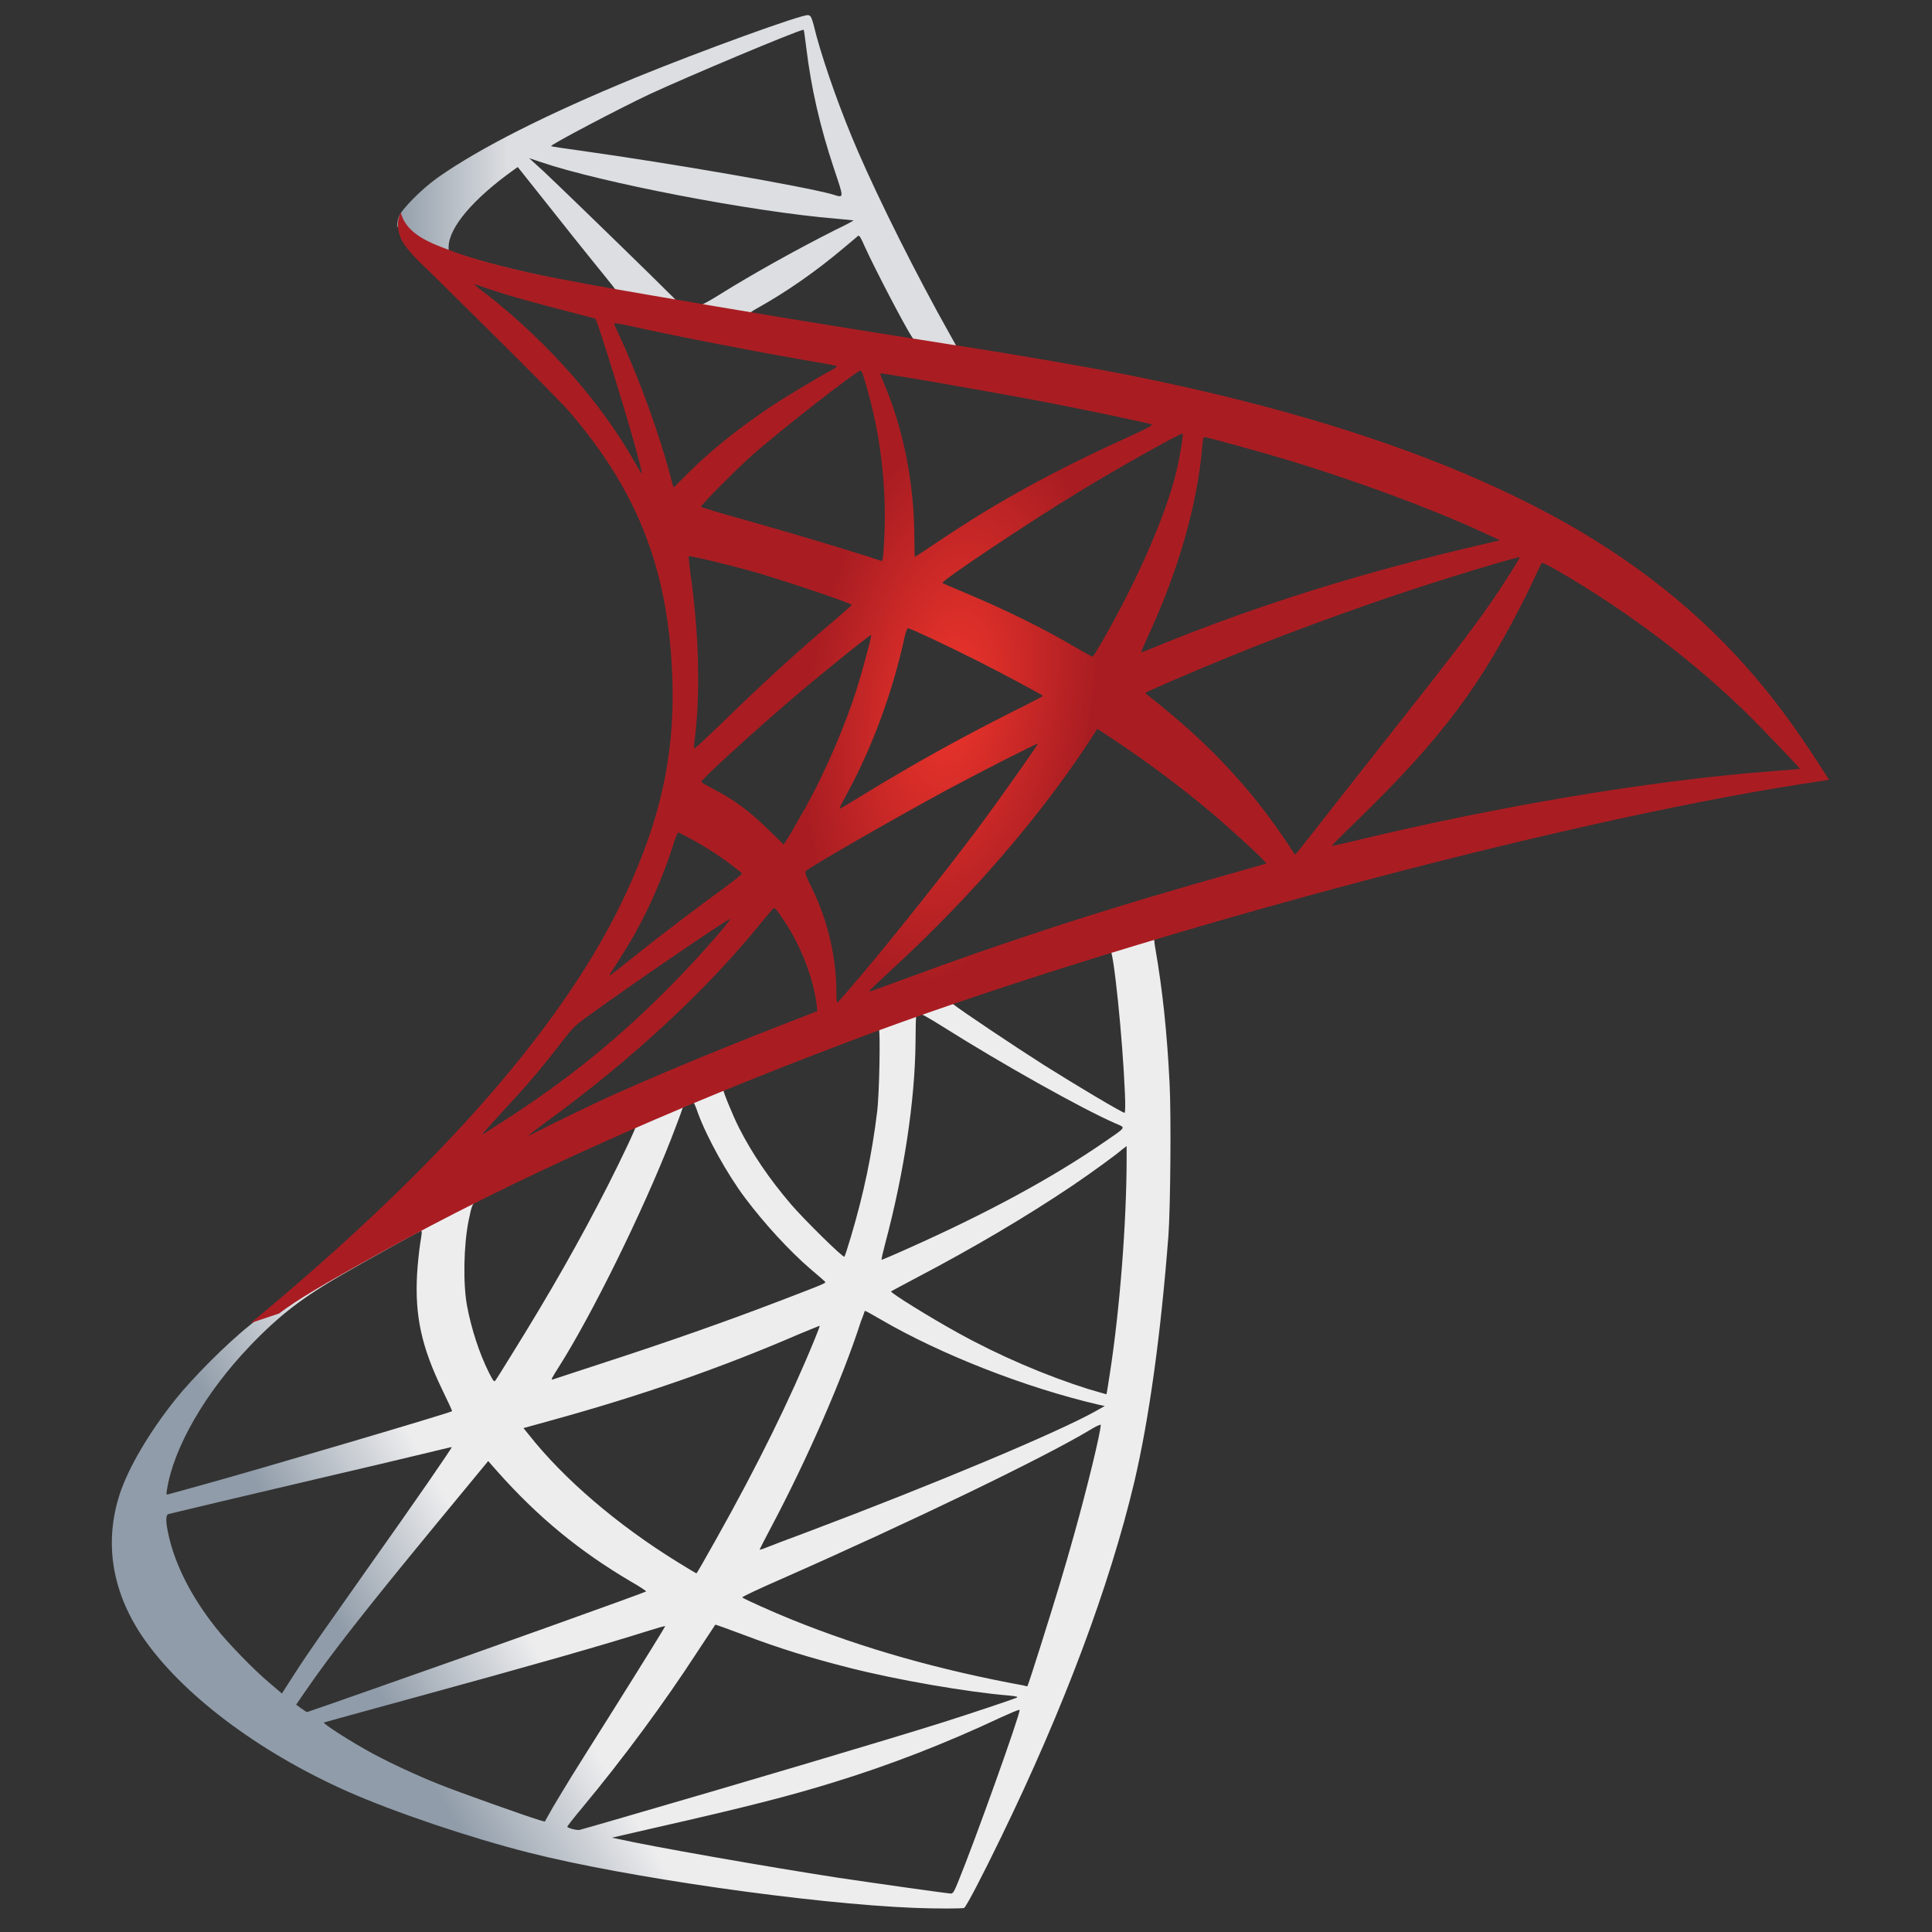 <svg width="150" height="150" viewBox="0 0 150 150" fill="none" xmlns="http://www.w3.org/2000/svg">
<rect x="0" y="0" width="150" height="150" fill="#333333" stroke="none"/>
<g clip-path="url(#clip0_45_6271)">
<path d="M92.86 69.8L63.636 79.413L38.212 90.717L31.099 92.609C29.288 94.344 27.388 96.102 25.334 97.882C23.081 99.84 20.983 101.621 19.37 102.911C17.581 104.335 14.93 107.005 13.583 108.696C11.572 111.233 9.982 113.926 9.297 115.996C8.082 119.734 8.679 123.517 11.02 127.01C14.024 131.46 20.011 135.999 26.991 139.093C30.547 140.673 36.533 142.698 41.039 143.833C48.528 145.747 63.018 147.816 70.992 148.127C72.604 148.194 74.769 148.194 74.856 148.127C75.034 148.016 76.271 145.636 77.707 142.676C82.611 132.596 86.145 123.138 88.067 115.06C89.216 110.165 90.121 103.645 90.717 95.924C90.872 93.765 90.937 86.534 90.805 84.085C90.606 80.08 90.253 76.831 89.702 73.649C89.613 73.182 89.59 72.76 89.635 72.737C89.723 72.671 89.987 72.582 93.589 71.535L92.86 69.8ZM86.189 73.738C86.454 73.738 87.161 80.57 87.338 84.886C87.383 85.799 87.359 86.4 87.316 86.4C87.139 86.4 83.582 84.286 81.043 82.684C78.834 81.281 74.637 78.478 73.975 77.944C73.753 77.788 73.775 77.766 75.586 77.143C78.657 76.097 85.947 73.738 86.189 73.738ZM71.302 78.679C71.5 78.679 72.008 78.967 73.223 79.724C77.773 82.595 83.958 86.066 86.609 87.223C87.426 87.579 87.514 87.445 85.638 88.737C81.617 91.495 76.603 94.21 70.461 96.947C69.38 97.437 68.473 97.815 68.452 97.815C68.408 97.815 68.54 97.259 68.716 96.591C70.196 91.05 71.036 85.442 71.081 80.948C71.103 78.722 71.103 78.722 71.302 78.657C71.257 78.679 71.278 78.679 71.302 78.679ZM68.231 79.858C68.363 79.991 68.275 84.975 68.099 86.333C67.7 89.582 67.082 92.607 66.067 96.013C65.823 96.836 65.602 97.526 65.558 97.57C65.469 97.681 62.444 94.7 61.45 93.543C59.727 91.54 58.38 89.537 57.386 87.579C56.877 86.578 56.082 84.619 56.149 84.553C56.501 84.308 68.143 79.769 68.231 79.858ZM53.784 85.576C53.806 85.576 53.828 85.576 53.851 85.598C53.895 85.643 54.05 86 54.182 86.4C54.89 88.335 56.479 91.184 57.849 93.009C59.351 95.011 61.317 97.148 62.951 98.549C63.482 98.994 63.968 99.417 64.033 99.484C64.167 99.618 64.21 99.594 60.61 100.975C56.436 102.576 51.884 104.179 46.672 105.87C45.426 106.275 44.182 106.683 42.939 107.094C42.74 107.161 42.806 107.05 43.381 106.138C45.965 102.065 49.897 94.077 52.106 88.424C52.482 87.445 52.856 86.467 52.923 86.244C53.012 85.932 53.122 85.82 53.409 85.665C53.564 85.621 53.718 85.576 53.784 85.576ZM49.367 87.423C49.433 87.468 48.306 89.849 47.202 92.029C45.059 96.236 42.718 100.374 39.581 105.403C39.051 106.271 38.544 107.072 38.477 107.161C38.367 107.317 38.322 107.272 37.969 106.583C37.218 105.091 36.599 103.178 36.268 101.42C35.937 99.683 36.003 96.658 36.379 94.788C36.666 93.409 36.644 93.432 37.306 93.098C40.134 91.651 49.278 87.334 49.367 87.423ZM87.471 88.981V89.916C87.471 94.877 86.94 101.687 86.167 106.65C86.035 107.517 85.923 108.229 85.902 108.251C85.902 108.251 85.261 108.074 84.511 107.851C81.197 106.805 77.597 105.269 74.349 103.467C72.206 102.288 69.092 100.352 69.181 100.263C69.202 100.241 70.131 99.751 71.213 99.173C75.543 96.903 79.695 94.455 83.295 92.03C84.643 91.117 86.675 89.649 87.117 89.249L87.471 88.981ZM32.69 95.567C32.778 95.567 32.756 95.745 32.623 96.547C32.535 97.125 32.425 98.193 32.381 98.927C32.203 102.176 32.734 104.58 34.324 107.873C34.766 108.785 35.12 109.541 35.097 109.564C34.943 109.698 20.32 114.015 15.725 115.283C14.356 115.661 13.163 115.995 13.074 116.017C12.92 116.061 12.898 116.039 12.964 115.661C13.472 112.39 15.946 108.118 19.392 104.513C21.689 102.109 23.523 100.708 26.659 98.905C28.912 97.615 32.38 95.68 32.645 95.589C32.646 95.567 32.668 95.567 32.69 95.567ZM67.149 101.776C67.171 101.753 67.7 102.043 68.341 102.421C73.068 105.18 79.65 107.74 85.262 109.052L85.77 109.164L85.062 109.564C82.125 111.211 72.472 115.26 62.599 118.976C61.163 119.51 59.749 120.045 59.483 120.157C59.218 120.267 58.975 120.335 58.975 120.312C58.975 120.289 59.373 119.51 59.88 118.554C62.642 113.347 65.426 107.005 66.838 102.599C67.016 102.176 67.126 101.798 67.149 101.776ZM63.636 102.933C63.658 102.956 63.482 103.423 63.26 103.957C61.34 108.652 58.82 113.77 55.596 119.511C54.778 120.98 54.094 122.16 54.071 122.16C54.05 122.16 53.387 121.758 52.592 121.269C47.909 118.376 43.756 114.816 41.039 111.367L40.642 110.877L42.651 110.321C49.852 108.34 55.971 106.205 62.046 103.579C62.908 103.223 63.614 102.933 63.636 102.933ZM85.461 110.61C85.461 110.61 85.483 110.632 85.461 110.61C85.483 111.122 84.356 115.706 83.427 119.021C82.654 121.803 81.992 123.984 80.777 127.833C80.248 129.525 79.784 130.926 79.761 130.926C79.739 130.926 79.607 130.904 79.475 130.86C72.913 129.657 67.039 127.989 61.516 125.763C59.969 125.141 57.76 124.14 57.628 124.028C57.584 123.983 58.909 123.36 60.589 122.626C70.639 118.198 81.065 113.168 84.643 111.011C85.062 110.744 85.394 110.61 85.461 110.61ZM35.075 112.346C35.12 112.39 32.314 116.463 28.382 122.003C27.013 123.939 25.422 126.208 24.826 127.055C24.23 127.9 23.324 129.235 22.816 130.037L21.888 131.483L20.894 130.637C19.723 129.657 17.691 127.566 16.785 126.41C14.886 124.028 13.605 121.514 13.097 119.222C12.854 118.153 12.854 117.62 13.074 117.553C13.406 117.464 19.303 116.062 24.826 114.771C27.896 114.059 31.452 113.214 32.734 112.903C34.015 112.59 35.053 112.346 35.075 112.346ZM37.903 113.436L38.609 114.237C41.791 117.82 45.038 120.468 48.969 122.783C49.676 123.183 50.206 123.539 50.161 123.561C50.008 123.672 36.511 128.501 30.26 130.682C26.748 131.927 23.854 132.928 23.832 132.928C23.81 132.928 23.611 132.796 23.39 132.639L22.993 132.35L23.633 131.416C25.709 128.389 28.316 125.074 33.993 118.176L37.903 113.436ZM55.53 126.142C55.551 126.12 56.523 126.475 57.716 126.921C60.589 128.011 62.863 128.701 65.912 129.481C69.667 130.437 75.1 131.371 78.303 131.638C78.789 131.683 79.054 131.727 78.966 131.794C78.812 131.883 75.565 132.974 73.179 133.73C69.38 134.932 57.782 138.381 48.328 141.118C46.584 141.63 45.082 142.052 44.993 142.074C44.773 142.119 44.044 141.919 44.044 141.83C44.044 141.785 44.573 141.096 45.214 140.339C48.395 136.512 51.554 132.239 54.182 128.189C54.911 127.077 55.53 126.164 55.53 126.142ZM51.642 126.254C51.664 126.276 50.096 128.812 47.357 133.173C46.186 135.021 44.883 137.113 44.419 137.847C43.977 138.559 43.314 139.672 42.939 140.295L42.298 141.429L41.967 141.34C41.172 141.118 35.583 139.137 34.103 138.536C32.27 137.802 30.37 136.913 28.956 136.156C27.189 135.199 24.981 133.775 25.157 133.73C25.201 133.708 28.228 132.884 31.872 131.883C41.547 129.235 46.915 127.7 50.427 126.588C51.068 126.387 51.62 126.231 51.642 126.254ZM79.143 132.75H79.164C79.253 132.974 75.675 142.988 74.372 146.146C74.085 146.858 73.975 147.037 73.82 147.014C73.444 146.993 68.253 146.259 65.094 145.79C59.594 144.945 50.361 143.32 48.041 142.786L47.512 142.676L50.802 141.919C57.871 140.316 61.273 139.448 64.719 138.381C69.071 137.046 73.377 135.377 77.73 133.33C78.413 133.017 78.989 132.773 79.143 132.75Z" fill="url(#paint0_linear_45_6271)"/>
<path d="M62.729 1.176C62.243 1.11 54.402 3.958 49.344 6.027C42.518 8.831 37.217 11.501 33.947 13.815C32.733 14.683 31.208 16.219 30.966 16.819C30.877 17.042 30.833 17.309 30.833 17.576L33.793 20.402L40.839 22.672L57.605 25.698L76.778 29.014L76.977 27.345C76.91 27.345 76.866 27.323 76.8 27.323L74.282 26.922L73.774 26.01C71.168 21.381 68.296 15.64 66.618 11.768C65.314 8.764 64.078 5.293 63.392 2.801C63.016 1.288 62.973 1.199 62.731 1.176V1.176H62.729V1.176ZM62.376 2.311H62.398C62.42 2.333 62.508 2.957 62.597 3.69C62.972 6.806 63.657 9.81 64.739 13.059C65.557 15.507 65.557 15.373 64.607 15.084C62.355 14.461 52.26 12.703 44.948 11.679C43.777 11.524 42.783 11.368 42.783 11.346C42.695 11.257 48.062 8.43 50.426 7.318C53.452 5.916 61.757 2.422 62.376 2.311ZM41.082 12.28L41.944 12.569C46.626 14.171 58.4 16.441 64.894 16.975C65.622 17.042 66.242 17.109 66.263 17.109C66.285 17.131 65.667 17.465 64.872 17.843C61.735 19.423 58.289 21.359 55.904 22.85C55.197 23.295 54.557 23.651 54.468 23.651C54.38 23.651 53.916 23.562 53.43 23.495L52.547 23.361L50.338 21.18C46.45 17.376 43.402 14.438 42.231 13.326L41.082 12.28ZM40.199 12.97L43.313 16.886C45.014 19.045 46.737 21.159 47.113 21.626C47.488 22.093 47.798 22.472 47.775 22.494C47.688 22.561 43.27 21.692 40.928 21.159C38.52 20.602 37.526 20.335 36.046 19.868L34.831 19.467V19.156C34.853 17.665 36.731 15.44 39.912 13.17L40.199 12.97ZM66.661 18.31C66.75 18.31 66.86 18.511 67.125 19.111C67.876 20.78 70.218 25.275 70.792 26.143C70.969 26.433 71.278 26.455 68.164 25.943C60.675 24.719 58.267 24.319 58.267 24.274C58.267 24.252 58.489 24.096 58.775 23.94C61.096 22.65 63.437 21.003 65.513 19.245C66.021 18.822 66.484 18.422 66.573 18.355C66.594 18.31 66.639 18.288 66.661 18.31Z" fill="url(#paint1_linear_45_6271)"/>
<path d="M31.119 16.508C31.119 16.508 30.633 17.287 31.097 18.444C31.384 19.156 32.223 20.024 33.173 20.914C33.173 20.914 43.002 30.571 44.195 31.951C49.629 38.27 51.992 44.501 52.214 53.091C52.346 58.609 51.307 63.46 48.724 69.09C44.129 79.193 34.432 90.341 19.477 102.713L21.665 101.979C23.078 100.911 25 99.776 29.506 97.284C39.91 91.542 51.618 86.269 65.975 80.839C86.65 73.007 120.646 63.838 139.995 60.856L142.005 60.545L141.696 60.056C139.928 57.296 138.714 55.582 137.256 53.758C133.015 48.462 127.868 44.167 121.573 40.607C112.914 35.734 101.714 31.929 87.534 29.103C84.861 28.569 78.985 27.545 74.214 26.811C64.097 25.231 57.559 24.141 50.358 22.895C47.774 22.449 43.908 21.782 41.346 21.226C40.02 20.936 37.48 20.335 35.492 19.646C33.902 19.022 31.604 18.399 31.119 16.508ZM36.818 22.071C36.84 22.049 37.193 22.182 37.657 22.338C38.496 22.627 39.579 22.961 40.86 23.317C41.83 23.586 42.802 23.845 43.776 24.096C45.101 24.43 46.206 24.741 46.227 24.741C46.383 24.897 48.613 32.084 49.364 34.843C49.651 35.889 49.872 36.779 49.85 36.779C49.828 36.802 49.586 36.423 49.298 35.912C46.714 31.328 42.627 26.677 37.9 22.939C37.282 22.494 36.818 22.093 36.818 22.071ZM47.686 25.097C47.796 25.097 48.282 25.164 48.878 25.297C52.633 26.143 59.371 27.434 63.678 28.168C64.407 28.279 64.981 28.413 64.981 28.457C64.981 28.502 64.716 28.657 64.385 28.836C63.655 29.214 60.718 30.972 59.746 31.639C57.294 33.286 55.086 35.066 53.495 36.668C52.854 37.314 52.302 37.848 52.302 37.848C52.302 37.848 52.169 37.47 52.059 37.002C51.264 33.909 49.607 29.325 48.105 26.098C47.861 25.587 47.663 25.119 47.663 25.075C47.663 25.119 47.663 25.097 47.686 25.097ZM66.814 28.769C66.947 28.813 67.168 29.57 67.609 31.239C68.427 34.465 68.803 38.07 68.671 41.43C68.626 42.365 68.582 43.233 68.537 43.344L68.471 43.566L67.322 43.188C64.959 42.432 61.116 41.297 57.825 40.362C55.946 39.85 54.423 39.383 54.423 39.339C54.423 39.205 57.162 36.446 58.332 35.4C60.563 33.419 66.615 28.702 66.814 28.769ZM68.339 28.991C68.405 28.925 77.484 30.504 81.615 31.305C84.684 31.906 89.147 32.841 89.412 32.952C89.544 32.997 89.08 33.264 87.6 33.931C81.768 36.579 77.439 38.96 73.132 41.853C72.006 42.61 71.055 43.233 71.034 43.233C71.012 43.233 70.99 42.588 70.99 41.809C70.99 37.581 70.15 33.308 68.604 29.704C68.449 29.347 68.317 29.014 68.339 28.991ZM91.82 33.664C91.885 33.731 91.598 35.534 91.334 36.602C90.538 39.917 88.395 44.835 85.767 49.464C85.303 50.287 84.884 50.954 84.839 50.976C84.795 50.999 84.198 50.665 83.513 50.265C80.952 48.751 78.035 47.327 74.855 45.992C73.971 45.614 73.198 45.302 73.176 45.258C73.022 45.124 80.134 40.384 83.889 38.115C86.871 36.29 91.731 33.575 91.82 33.664ZM93.498 33.931C93.697 33.931 97.717 35.044 99.816 35.667C105.006 37.225 110.97 39.428 114.857 41.208L116.47 41.942L115.343 42.209C105.846 44.412 97.717 46.949 89.875 50.153C89.235 50.42 88.66 50.643 88.616 50.643C88.572 50.643 88.793 50.131 89.08 49.508C91.444 44.457 92.967 39.183 93.343 34.688C93.366 34.265 93.431 33.931 93.498 33.931ZM53.473 43.188C53.538 43.121 56.609 43.856 58.267 44.323C60.785 45.035 66.129 46.838 66.129 46.971C66.129 46.993 65.533 47.505 64.826 48.128C61.934 50.554 59.15 53.113 55.814 56.362C54.82 57.318 53.981 58.097 53.937 58.097C53.892 58.097 53.871 57.964 53.892 57.786C54.4 54.047 54.29 49.241 53.583 44.368C53.517 43.744 53.45 43.211 53.473 43.188ZM117.995 43.255C118.038 43.3 116.58 45.614 115.653 46.927C114.328 48.84 112.384 51.377 107.988 56.94C105.669 59.878 103.062 63.193 102.201 64.305C101.317 65.418 100.588 66.352 100.566 66.352C100.544 66.352 100.257 65.953 99.948 65.463C97.474 61.724 94.513 58.453 91.002 55.516C90.339 54.959 89.611 54.359 89.367 54.181C89.125 54.003 88.925 53.825 88.925 53.803C88.925 53.736 92.68 52.111 95.53 50.954C100.522 48.907 107.325 46.46 112.428 44.879C115.101 44.034 117.951 43.211 117.995 43.255ZM119.696 43.7C119.784 43.678 120.314 43.945 120.955 44.323C126.322 47.416 131.579 51.399 135.732 55.493C136.903 56.651 139.796 59.678 139.752 59.7C139.752 59.7 138.736 59.789 137.544 59.878C128.244 60.59 116.338 62.569 104.896 65.351C104.123 65.529 103.438 65.685 103.394 65.685C103.35 65.685 104.211 64.817 105.294 63.772C112.009 57.252 115.079 53.135 118.701 45.792C119.21 44.702 119.651 43.767 119.696 43.7C119.673 43.7 119.673 43.7 119.696 43.7ZM70.503 48.774C70.813 48.84 73.684 50.198 75.849 51.288C77.836 52.289 80.82 53.892 80.974 54.025C80.995 54.047 79.935 54.603 78.633 55.248C74.48 57.341 70.923 59.321 67.212 61.59C66.152 62.236 65.268 62.771 65.246 62.771C65.158 62.771 65.18 62.681 65.776 61.59C67.764 57.941 69.355 53.58 70.261 49.33C70.349 48.995 70.437 48.774 70.503 48.774ZM67.632 49.308C67.698 49.375 66.947 52.111 66.484 53.602C65.577 56.429 64.053 59.967 62.573 62.637C62.219 63.259 61.69 64.172 61.403 64.684L60.85 65.573L59.614 64.372C58.178 62.971 57.006 62.102 55.505 61.324C54.909 61.012 54.445 60.745 54.445 60.701C54.445 60.523 58.222 57.074 61.115 54.581C63.192 52.779 67.566 49.241 67.632 49.308ZM85.193 56.584L86.275 57.296C88.749 58.921 91.664 61.079 93.896 62.971C95.154 64.016 97.584 66.22 98.07 66.754L98.335 67.043L96.547 67.554C86.43 70.381 78.609 72.894 69.487 76.278C68.471 76.656 67.609 76.967 67.543 76.967C67.411 76.967 67.3 77.079 69.576 74.964C75.407 69.558 80.576 63.594 84.42 57.786L85.193 56.584ZM80.576 57.741C80.62 57.786 77.594 62.08 75.782 64.506C73.618 67.399 69.774 72.249 67.123 75.409C66.019 76.723 65.07 77.813 65.026 77.835C64.959 77.857 64.937 77.523 64.937 77.012C64.937 74.319 64.253 71.448 63.059 69C62.551 67.977 62.463 67.732 62.573 67.621C62.994 67.243 69.421 63.549 73.485 61.346C76.225 59.878 80.509 57.697 80.576 57.741ZM52.655 64.639C52.722 64.639 53.23 64.906 53.804 65.218C55.218 65.997 56.477 66.865 57.604 67.799C57.647 67.844 57.073 68.311 56.322 68.867C54.224 70.381 51.042 72.806 49.187 74.297C47.244 75.855 47.178 75.9 47.398 75.565C48.856 73.318 49.586 72.049 50.358 70.425C51.042 68.979 51.728 67.265 52.214 65.775C52.391 65.129 52.611 64.639 52.655 64.639ZM60.099 70.514C60.21 70.492 60.343 70.692 60.939 71.582C62.198 73.474 63.169 76.011 63.413 78.057L63.456 78.502L60.431 79.682C55.019 81.796 50.027 83.888 46.647 85.445C45.697 85.891 44.041 86.692 42.959 87.225C41.876 87.782 40.992 88.204 40.992 88.182C40.992 88.16 41.677 87.648 42.517 87.025C49.122 82.197 54.842 76.901 59.127 71.604C59.591 71.048 60.012 70.536 60.055 70.514H60.099ZM56.676 71.359C56.764 71.448 54.246 74.319 52.523 76.076C48.26 80.461 44.041 83.888 38.806 87.225C38.143 87.648 37.547 88.026 37.48 88.071C37.326 88.16 37.524 87.937 39.822 85.423C41.28 83.843 42.384 82.507 43.643 80.861C44.483 79.771 44.637 79.615 45.852 78.747C49.099 76.389 56.587 71.27 56.676 71.359Z" fill="url(#paint2_radial_45_6271)"/>
</g>
<defs>
<linearGradient id="paint0_linear_45_6271" x1="30.67" y1="133.636" x2="41.277" y2="127.414" gradientUnits="userSpaceOnUse">
<stop stop-color="#909CA9"/>
<stop offset="1" stop-color="#EDEDEE"/>
</linearGradient>
<linearGradient id="paint1_linear_45_6271" x1="30.91" y1="15.051" x2="39.413" y2="15.051" gradientUnits="userSpaceOnUse">
<stop stop-color="#939FAB"/>
<stop offset="1" stop-color="#DCDEE1"/>
</linearGradient>
<radialGradient id="paint2_radial_45_6271" cx="0" cy="0" r="1" gradientUnits="userSpaceOnUse" gradientTransform="translate(73.814 54.335) rotate(-171.395) scale(10.964 22.089)">
<stop stop-color="#EE352C"/>
<stop offset="1" stop-color="#A91D22"/>
</radialGradient>
<clipPath id="clip0_45_6271">
<rect width="134.545" height="148" fill="white" transform="translate(8 1)"/>
</clipPath>
</defs>
</svg>
